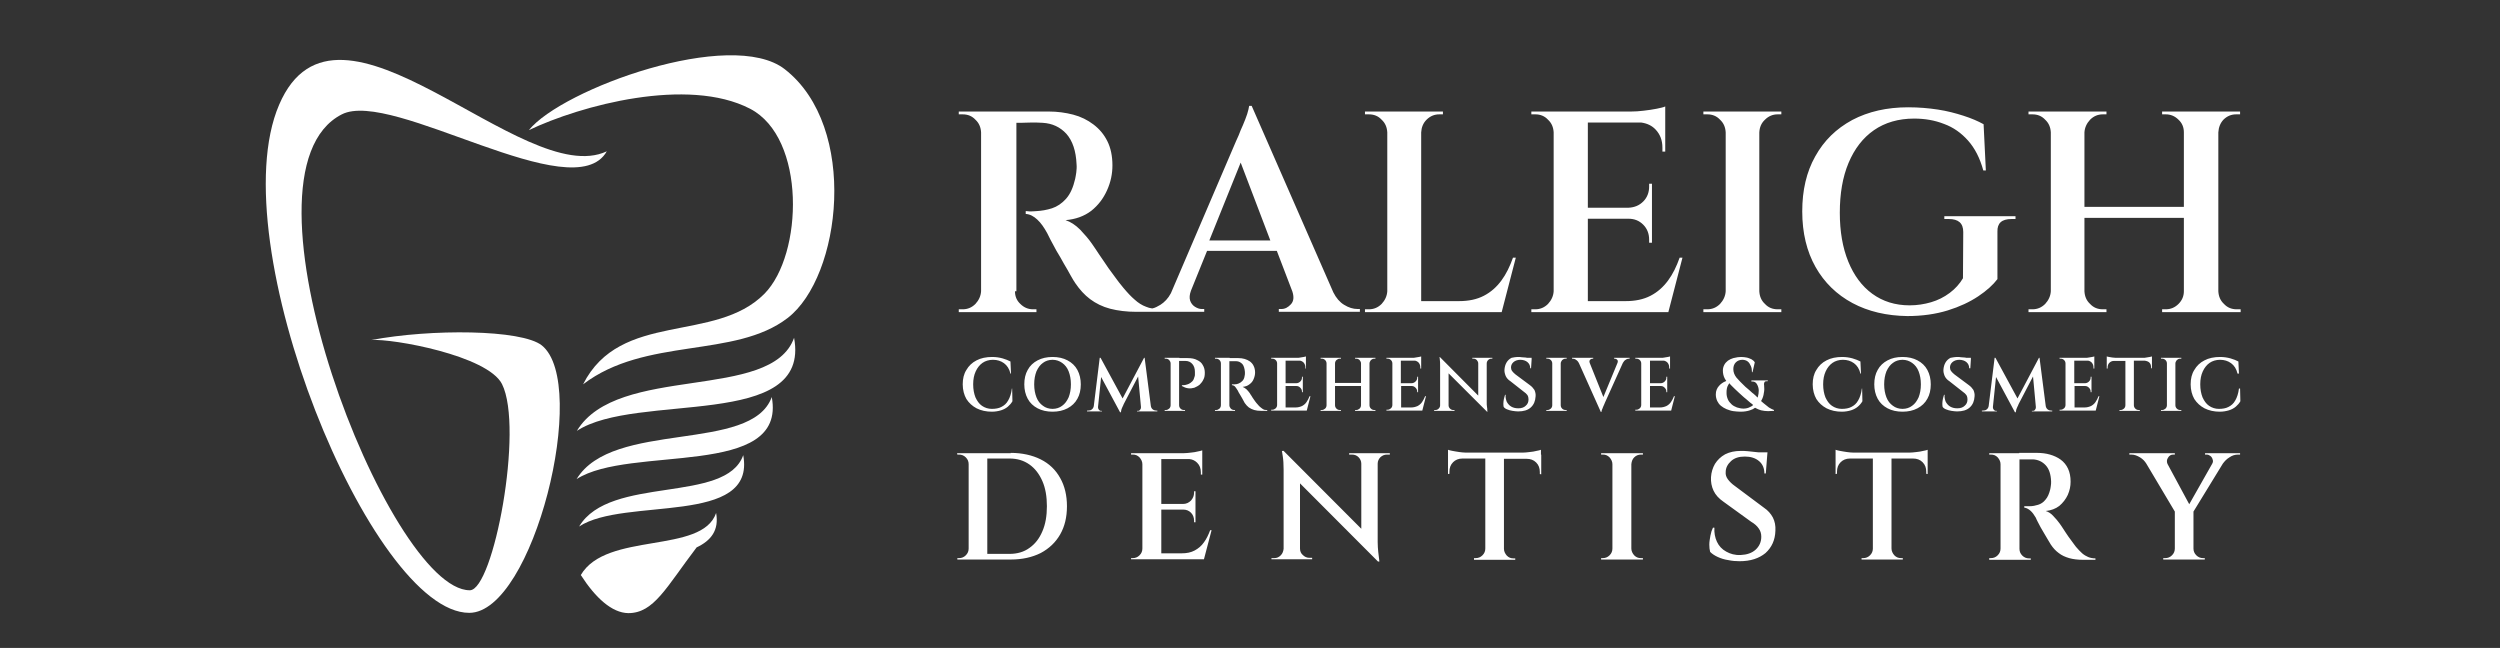 <?xml version="1.0" encoding="utf-8"?>
<svg xmlns="http://www.w3.org/2000/svg" width="409" height="106" viewBox="0 0 409 106" fill="none">
<rect x="0" y="0" width="409" height="106" fill="#333333" stroke="none"/>
<g clip-path="url(#clip0_8257_7)">
<path fill-rule="evenodd" clip-rule="evenodd" d="M172.197 58.4C173.121 58.4 173.953 58.585 174.646 58.954C175.339 59.323 175.894 59.831 176.264 60.523C176.633 61.215 176.818 62 176.818 62.877C176.818 63.8 176.633 64.585 176.264 65.231C175.894 65.923 175.339 66.431 174.646 66.8C173.953 67.169 173.121 67.354 172.197 67.354C171.273 67.354 170.441 67.169 169.747 66.8C169.054 66.431 168.5 65.923 168.13 65.231C167.76 64.538 167.575 63.754 167.575 62.877C167.575 61.954 167.76 61.169 168.13 60.523C168.5 59.831 169.054 59.323 169.747 58.954C170.441 58.585 171.273 58.4 172.197 58.4ZM165.588 63.569L165.634 65.646C165.45 65.969 165.219 66.246 164.895 66.523C164.572 66.8 164.202 66.985 163.786 67.123C163.324 67.262 162.815 67.354 162.261 67.354C161.337 67.354 160.505 67.169 159.765 66.8C159.072 66.431 158.518 65.923 158.102 65.277C157.732 64.631 157.501 63.8 157.501 62.877C157.501 61.954 157.686 61.169 158.102 60.523C158.471 59.877 159.026 59.323 159.765 58.954C160.459 58.585 161.337 58.4 162.307 58.4C162.954 58.4 163.509 58.492 164.017 58.631C164.525 58.769 164.941 58.954 165.311 59.139L165.403 61.123H165.311C165.126 60.339 164.756 59.785 164.248 59.415C163.74 59.046 163.139 58.862 162.446 58.862C161.799 58.862 161.198 59.046 160.736 59.369C160.274 59.692 159.904 60.154 159.627 60.754C159.349 61.354 159.211 62.046 159.211 62.877C159.211 63.708 159.35 64.4 159.581 65C159.858 65.6 160.181 66.062 160.643 66.385C161.106 66.708 161.66 66.892 162.261 66.892C162.862 66.892 163.416 66.8 163.832 66.569C164.294 66.338 164.664 66.015 164.941 65.508C165.219 65.046 165.45 64.354 165.542 63.569H165.588ZM366.477 63.569L366.524 65.646C366.339 65.969 366.108 66.246 365.784 66.523C365.461 66.8 365.091 66.985 364.675 67.123C364.213 67.262 363.705 67.354 363.15 67.354C362.226 67.354 361.394 67.169 360.654 66.8C359.961 66.431 359.407 65.923 358.991 65.277C358.621 64.631 358.39 63.8 358.39 62.877C358.39 61.954 358.575 61.169 358.991 60.523C359.36 59.877 359.915 59.323 360.654 58.954C361.348 58.585 362.226 58.4 363.196 58.4C363.843 58.4 364.398 58.492 364.906 58.631C365.414 58.769 365.83 58.954 366.2 59.139L366.292 61.123H366.061C365.877 60.339 365.507 59.785 364.999 59.415C364.49 59.046 363.889 58.862 363.196 58.862C362.549 58.862 361.948 59.046 361.486 59.369C361.024 59.692 360.654 60.154 360.377 60.754C360.1 61.354 359.961 62.046 359.961 62.877C359.961 63.708 360.1 64.4 360.331 65C360.608 65.6 360.932 66.062 361.394 66.385C361.856 66.708 362.411 66.892 363.011 66.892C363.612 66.892 364.167 66.8 364.583 66.569C365.045 66.338 365.414 66.015 365.692 65.508C365.969 65.046 366.2 64.354 366.292 63.569H366.477ZM355.894 59.462V66.292C355.894 66.523 355.987 66.708 356.126 66.846C356.264 66.985 356.449 67.077 356.68 67.077C356.68 67.077 356.726 67.077 356.773 67.077C356.819 67.077 356.865 67.077 356.865 67.077V67.215H355.941H355.894H354.508H354.462H353.538V67.077C353.538 67.077 353.584 67.077 353.63 67.077C353.676 67.077 353.722 67.077 353.722 67.077C353.954 67.077 354.092 66.985 354.277 66.846C354.416 66.708 354.508 66.523 354.508 66.292V59.462C354.508 59.231 354.416 59.046 354.277 58.908C354.138 58.769 353.954 58.677 353.722 58.677C353.722 58.677 353.676 58.677 353.63 58.677C353.584 58.677 353.538 58.677 353.538 58.677V58.538H354.462H354.508H355.894H355.941H356.865V58.677C356.865 58.677 356.819 58.677 356.773 58.677C356.726 58.677 356.68 58.677 356.68 58.677C356.449 58.677 356.31 58.769 356.126 58.908C355.987 59.092 355.894 59.277 355.894 59.462ZM349.101 59.046V66.292C349.101 66.523 349.194 66.708 349.332 66.846C349.471 66.985 349.656 67.077 349.887 67.077C349.887 67.077 349.933 67.077 349.979 67.077C350.025 67.077 350.072 67.077 350.072 67.077V67.215H349.147H349.101H347.715H347.669H346.744V67.077C346.744 67.077 346.79 67.077 346.837 67.077C346.883 67.077 346.929 67.077 346.929 67.077C347.16 67.077 347.299 66.985 347.484 66.846C347.622 66.708 347.715 66.523 347.715 66.292V59.046H345.866C345.543 59.046 345.312 59.139 345.081 59.369C344.896 59.554 344.803 59.831 344.803 60.154V60.292H344.665V59.046V59V58.723V58.538V58.308C344.757 58.354 344.85 58.354 345.034 58.4C345.219 58.446 345.404 58.446 345.589 58.492C345.774 58.492 345.959 58.538 346.097 58.538H350.626C350.811 58.538 350.95 58.538 351.135 58.492C351.319 58.446 351.504 58.446 351.689 58.4C351.874 58.354 351.966 58.354 352.059 58.308V58.538V58.677V58.954V59V60.246H351.92V60.108C351.92 59.785 351.828 59.508 351.643 59.323C351.458 59.139 351.181 59.046 350.857 59H349.101V59.046ZM339.35 59.046V62.692H341.106C341.337 62.692 341.568 62.6 341.753 62.415C341.938 62.231 342.031 62.046 342.031 61.769V61.631H342.169V62.646V62.692V63.108V63.154V64.169H342.031V64.077C342.031 63.8 341.938 63.615 341.753 63.431C341.568 63.246 341.384 63.154 341.152 63.154H339.396V66.662H341.014C341.43 66.662 341.753 66.569 342.077 66.431C342.354 66.292 342.631 66.062 342.816 65.785C343.001 65.508 343.186 65.185 343.324 64.815H343.463L342.862 67.169H342.816H340.598H339.396H339.35H337.964H337.871H336.947V67.031C336.947 67.031 336.993 67.031 337.039 67.031C337.086 67.031 337.132 67.031 337.132 67.031C337.363 67.031 337.502 66.939 337.686 66.8C337.825 66.662 337.918 66.477 337.918 66.246V59.462C337.918 59.231 337.825 59.046 337.686 58.908C337.548 58.769 337.363 58.677 337.132 58.677C337.132 58.677 337.086 58.677 337.039 58.677C336.993 58.677 336.947 58.677 336.947 58.677V58.538H337.871H337.918H339.304H339.35H341.199C341.384 58.538 341.522 58.538 341.707 58.492C341.892 58.446 342.077 58.446 342.262 58.4C342.446 58.354 342.539 58.354 342.631 58.308V58.538V58.677V59V59.046V60.292H342.493V60.108C342.493 59.785 342.4 59.554 342.215 59.323C342.031 59.139 341.846 59.046 341.615 59H339.35V59.046ZM332.603 61.585L330.246 66.108C330.246 66.108 330.2 66.2 330.154 66.338C330.061 66.477 330.015 66.662 329.923 66.846C329.83 67.031 329.83 67.262 329.784 67.446H329.645L326.549 61.677L326.041 66.569C326.041 66.569 326.041 66.569 326.041 66.615C326.041 66.615 326.041 66.615 326.041 66.662C326.041 66.8 326.087 66.892 326.179 67.031C326.272 67.123 326.364 67.215 326.503 67.215H326.688V67.308H325.948H325.579H325.209H324.238V67.169C324.238 67.169 324.285 67.169 324.331 67.169C324.377 67.169 324.423 67.169 324.423 67.169C324.654 67.169 324.839 67.123 325.024 66.985C325.209 66.846 325.301 66.662 325.348 66.431L326.318 58.538H326.457L330.061 65.185L333.573 58.538H333.666L334.683 66.431C334.729 66.662 334.821 66.846 335.006 66.985C335.191 67.123 335.376 67.169 335.561 67.169C335.561 67.169 335.607 67.169 335.653 67.169C335.699 67.169 335.746 67.169 335.746 67.169V67.308H334.775H334.405H333.158H332.418V67.215H332.603C332.742 67.215 332.834 67.169 332.926 67.031C333.019 66.939 333.065 66.8 333.065 66.662V66.615C333.065 66.615 333.065 66.615 333.065 66.569L332.603 61.585ZM320.264 58.4C320.403 58.4 320.588 58.4 320.819 58.446C321.05 58.446 321.235 58.492 321.466 58.492L321.697 58.538H322.436V58.815L322.344 60.246H322.159C322.159 59.831 322.02 59.508 321.697 59.231C321.419 59 321.003 58.862 320.541 58.862C320.079 58.862 319.709 59 319.432 59.231C319.155 59.462 319.016 59.785 319.016 60.108C319.016 60.292 319.062 60.523 319.201 60.708C319.34 60.892 319.525 61.077 319.756 61.262L322.113 63.015C322.436 63.246 322.667 63.523 322.852 63.8C322.991 64.123 323.083 64.492 323.037 64.862C322.991 65.6 322.76 66.2 322.251 66.662C321.743 67.123 321.05 67.308 320.172 67.308C319.894 67.308 319.571 67.262 319.247 67.215C318.924 67.169 318.647 67.077 318.416 66.985C318.138 66.892 317.953 66.754 317.815 66.569C317.769 66.385 317.769 66.2 317.769 65.969C317.769 65.739 317.815 65.508 317.861 65.231C317.907 65 318 64.769 318.046 64.585H318.138C318.092 65 318.184 65.369 318.323 65.739C318.508 66.062 318.739 66.338 319.063 66.523C319.386 66.708 319.756 66.8 320.218 66.8C320.726 66.8 321.142 66.662 321.419 66.385C321.743 66.108 321.882 65.785 321.882 65.323C321.882 65.092 321.835 64.862 321.697 64.631C321.558 64.446 321.373 64.262 321.096 64.077L318.924 62.369C318.554 62.139 318.277 61.815 318.138 61.492C318 61.123 317.907 60.8 317.953 60.385C318 59.969 318.092 59.646 318.277 59.323C318.462 59 318.739 58.723 319.109 58.538C319.386 58.492 319.802 58.4 320.264 58.4ZM304.644 63.569L304.69 65.646C304.505 65.969 304.274 66.246 303.951 66.523C303.627 66.8 303.258 66.985 302.842 67.123C302.38 67.262 301.871 67.354 301.317 67.354C300.392 67.354 299.561 67.169 298.821 66.8C298.128 66.431 297.573 65.923 297.157 65.277C296.788 64.631 296.557 63.8 296.557 62.877C296.557 61.954 296.742 61.169 297.157 60.523C297.527 59.877 298.082 59.323 298.821 58.954C299.514 58.585 300.392 58.4 301.363 58.4C302.01 58.4 302.564 58.492 303.073 58.631C303.581 58.769 303.997 58.954 304.367 59.139L304.459 61.123H304.367C304.182 60.339 303.812 59.785 303.304 59.415C302.795 59.046 302.195 58.862 301.501 58.862C300.854 58.862 300.254 59.046 299.792 59.369C299.329 59.692 298.96 60.154 298.682 60.754C298.405 61.354 298.267 62.046 298.267 62.877C298.267 63.708 298.405 64.4 298.636 65C298.914 65.6 299.237 66.062 299.699 66.385C300.161 66.708 300.716 66.892 301.317 66.892C301.917 66.892 302.472 66.8 302.888 66.569C303.35 66.338 303.72 66.015 303.997 65.508C304.274 65.046 304.505 64.354 304.598 63.569H304.644ZM284.865 58.4C285.188 58.4 285.465 58.446 285.743 58.492C286.02 58.538 286.297 58.677 286.528 58.769C286.759 58.908 286.944 59.046 287.083 59.277L286.713 60.892H286.621C286.621 60.523 286.575 60.154 286.436 59.877C286.297 59.554 286.159 59.323 285.928 59.139C285.697 58.954 285.373 58.862 285.05 58.862C284.634 58.862 284.264 59 283.987 59.277C283.709 59.554 283.571 59.923 283.571 60.385C283.571 60.892 283.756 61.354 284.079 61.769C284.449 62.185 284.911 62.692 285.558 63.292C285.743 63.431 285.928 63.615 286.159 63.8C286.39 63.985 286.575 64.215 286.852 64.4C287.083 64.585 287.314 64.815 287.499 65L287.545 65.046C287.545 65 287.591 64.954 287.591 64.908C287.684 64.538 287.73 64.215 287.73 63.892C287.73 63.569 287.637 63.246 287.499 62.969C287.406 62.785 287.314 62.646 287.175 62.554C287.037 62.462 286.898 62.415 286.713 62.415H286.528V62.231H289.209V62.369H289.024C288.839 62.369 288.7 62.415 288.654 62.554C288.608 62.646 288.562 62.831 288.608 63.015C288.654 63.477 288.654 63.892 288.562 64.308C288.516 64.723 288.377 65.138 288.192 65.462C288.192 65.508 288.146 65.554 288.1 65.6L288.469 65.923C288.793 66.2 289.116 66.431 289.394 66.662C289.671 66.846 289.994 66.985 290.225 67.077V67.215C289.948 67.215 289.625 67.262 289.255 67.262C288.885 67.262 288.516 67.215 288.1 67.123C287.776 67.031 287.453 66.892 287.129 66.708C286.898 66.892 286.621 67.031 286.297 67.123C285.881 67.262 285.373 67.354 284.772 67.354C284.356 67.354 283.987 67.308 283.571 67.262C283.201 67.215 282.831 67.077 282.462 66.939C282.138 66.8 281.815 66.615 281.537 66.385C281.26 66.154 281.075 65.877 280.937 65.6C280.798 65.277 280.706 64.954 280.706 64.538C280.706 64.215 280.752 63.985 280.844 63.754C280.937 63.523 281.075 63.292 281.214 63.154C281.353 62.969 281.537 62.831 281.722 62.692C281.907 62.554 282.092 62.462 282.323 62.369L282.415 62.323C282.323 62.185 282.277 62.092 282.184 61.954C281.953 61.538 281.861 61.077 281.861 60.615C281.861 60.246 281.953 59.969 282.092 59.692C282.231 59.415 282.462 59.185 282.693 59C282.97 58.815 283.247 58.677 283.571 58.585C284.125 58.446 284.495 58.4 284.865 58.4ZM286.806 66.246C286.667 66.108 286.528 66.015 286.344 65.877C286.112 65.692 285.881 65.462 285.65 65.277C285.419 65.092 285.188 64.908 285.003 64.723C284.818 64.538 284.634 64.4 284.495 64.262C284.033 63.846 283.617 63.431 283.247 63.062C283.155 62.969 283.016 62.831 282.924 62.692C282.831 62.785 282.785 62.923 282.693 63.062C282.6 63.2 282.554 63.385 282.508 63.615C282.462 63.8 282.462 64.031 282.462 64.308C282.462 64.723 282.554 65.046 282.693 65.369C282.831 65.692 283.062 65.923 283.293 66.154C283.525 66.385 283.848 66.523 284.172 66.662C284.495 66.754 284.865 66.846 285.234 66.846C285.65 66.846 286.02 66.754 286.344 66.569C286.575 66.477 286.713 66.385 286.806 66.246ZM269.938 59.046V62.692H271.694C271.925 62.692 272.156 62.6 272.341 62.415C272.526 62.231 272.618 62.046 272.618 61.769V61.631H272.757V62.646V62.692V63.108V63.154V64.169H272.618V64.077C272.618 63.8 272.526 63.615 272.341 63.431C272.156 63.246 271.971 63.154 271.74 63.154H269.938V66.662H271.555C271.971 66.662 272.295 66.569 272.618 66.431C272.895 66.292 273.173 66.062 273.358 65.785C273.542 65.508 273.727 65.185 273.866 64.815H274.005L273.404 67.169H273.358H271.139H269.938H269.892H268.505H268.459H267.535V67.031C267.535 67.031 267.581 67.031 267.627 67.031C267.673 67.031 267.72 67.031 267.72 67.031C267.951 67.031 268.089 66.939 268.274 66.8C268.413 66.662 268.505 66.477 268.505 66.246V59.462C268.505 59.231 268.413 59.046 268.274 58.908C268.136 58.769 267.951 58.677 267.72 58.677C267.72 58.677 267.673 58.677 267.627 58.677C267.581 58.677 267.535 58.677 267.535 58.677V58.538H268.459H268.505H269.892H269.938H271.786C271.971 58.538 272.11 58.538 272.295 58.492C272.48 58.446 272.664 58.446 272.849 58.4C273.034 58.354 273.127 58.354 273.219 58.308V58.538V58.677V59V59.046V60.292H273.08V60.108C273.08 59.785 272.988 59.554 272.803 59.323C272.618 59.139 272.433 59.046 272.202 59H269.938V59.046ZM261.897 67.4L258.338 59.462C258.2 59.185 258.061 59 257.83 58.862C257.645 58.723 257.46 58.677 257.275 58.677C257.275 58.677 257.275 58.677 257.229 58.677C257.183 58.677 257.183 58.677 257.183 58.677V58.538H260.649V58.677H260.557C260.418 58.677 260.279 58.723 260.141 58.862C260.002 59 260.002 59.185 260.094 59.415L262.313 64.954L264.623 59.369C264.716 59.139 264.67 58.954 264.577 58.862C264.438 58.723 264.3 58.677 264.161 58.677H264.069V58.538H266.61V58.677C266.61 58.677 266.61 58.677 266.564 58.677C266.518 58.677 266.518 58.677 266.518 58.677C266.333 58.677 266.148 58.723 265.963 58.862C265.779 58.954 265.64 59.139 265.501 59.369L262.544 65.923C262.544 65.969 262.497 66.015 262.451 66.154C262.405 66.292 262.313 66.431 262.266 66.569C262.22 66.754 262.128 66.892 262.082 67.031C262.035 67.169 261.989 67.308 261.989 67.4H261.897ZM255.334 59.462V66.292C255.334 66.523 255.427 66.708 255.565 66.846C255.704 66.985 255.889 67.077 256.12 67.077C256.12 67.077 256.166 67.077 256.212 67.077C256.259 67.077 256.305 67.077 256.305 67.077V67.215H255.381H255.334H253.948H253.902H252.978V67.077C252.978 67.077 253.024 67.077 253.07 67.077C253.116 67.077 253.162 67.077 253.162 67.077C253.393 67.077 253.532 66.985 253.717 66.846C253.856 66.708 253.948 66.523 253.948 66.292V59.462C253.948 59.231 253.856 59.046 253.717 58.908C253.578 58.769 253.393 58.677 253.162 58.677C253.162 58.677 253.116 58.677 253.07 58.677C253.024 58.677 252.978 58.677 252.978 58.677V58.538H253.902H253.948H255.334H255.381H256.305V58.677C256.305 58.677 256.259 58.677 256.212 58.677C256.166 58.677 256.12 58.677 256.12 58.677C255.889 58.677 255.75 58.769 255.565 58.908C255.427 59.092 255.334 59.277 255.334 59.462ZM248.402 58.4C248.541 58.4 248.726 58.4 248.957 58.446C249.188 58.446 249.373 58.492 249.604 58.492L249.835 58.538H250.574V58.815L250.482 60.246H250.343C250.343 59.831 250.205 59.508 249.881 59.231C249.604 59 249.188 58.862 248.726 58.862C248.264 58.862 247.894 59 247.617 59.231C247.34 59.462 247.201 59.785 247.201 60.108C247.201 60.292 247.247 60.523 247.386 60.708C247.524 60.892 247.709 61.077 247.94 61.262L250.297 63.015C250.621 63.246 250.852 63.523 251.037 63.8C251.175 64.123 251.268 64.492 251.221 64.862C251.175 65.6 250.944 66.2 250.436 66.662C249.927 67.123 249.234 67.308 248.356 67.308C248.079 67.308 247.755 67.262 247.432 67.215C247.108 67.169 246.831 67.077 246.6 66.985C246.323 66.892 246.138 66.754 245.999 66.569C245.953 66.385 245.953 66.2 245.953 65.969C245.953 65.739 245.999 65.508 246.046 65.231C246.092 65 246.184 64.769 246.23 64.585H246.323C246.277 65 246.369 65.369 246.508 65.739C246.693 66.062 246.924 66.338 247.247 66.523C247.571 66.708 247.94 66.8 248.402 66.8C248.911 66.8 249.327 66.662 249.604 66.385C249.927 66.108 250.066 65.785 250.066 65.323C250.066 65.092 250.02 64.862 249.881 64.631C249.743 64.446 249.558 64.262 249.28 64.077L247.108 62.369C246.739 62.139 246.461 61.815 246.323 61.492C246.184 61.123 246.092 60.8 246.138 60.385C246.184 59.969 246.277 59.646 246.461 59.323C246.646 59 246.924 58.723 247.293 58.538C247.524 58.492 247.94 58.4 248.402 58.4ZM235.555 58.4L241.84 64.723V59.462C241.84 59.231 241.748 59.092 241.609 58.908C241.47 58.769 241.286 58.677 241.101 58.677C241.101 58.677 241.055 58.677 241.008 58.677C240.916 58.677 240.916 58.677 240.87 58.677V58.538H241.84H241.886H243.134H243.18H244.151V58.677C244.151 58.677 244.105 58.677 244.058 58.677C243.966 58.677 243.966 58.677 243.966 58.677C243.781 58.677 243.596 58.769 243.458 58.908C243.319 59.046 243.227 59.231 243.227 59.462V65.785C243.227 66.062 243.227 66.338 243.273 66.569C243.319 66.8 243.319 66.985 243.319 67.123C243.319 67.262 243.365 67.354 243.365 67.354H243.273L236.988 61.077V66.338C236.988 66.523 237.08 66.708 237.219 66.846C237.357 66.985 237.542 67.077 237.727 67.077C237.727 67.077 237.773 67.077 237.866 67.077C237.958 67.077 237.958 67.077 237.958 67.077V67.215H236.988H236.942H235.648H235.601H234.631V67.077C234.631 67.077 234.677 67.077 234.723 67.077C234.816 67.077 234.816 67.077 234.862 67.077C235.047 67.077 235.232 66.985 235.37 66.846C235.509 66.708 235.601 66.523 235.601 66.338V59.923C235.601 59.462 235.601 59.092 235.555 58.815C235.509 58.538 235.509 58.4 235.509 58.4H235.555ZM229.178 59.046V62.692H230.934C231.165 62.692 231.396 62.6 231.581 62.415C231.766 62.231 231.858 62.046 231.858 61.769V61.631H231.997V62.646V62.692V63.108V63.154V64.169H231.858V64.077C231.858 63.8 231.766 63.615 231.581 63.431C231.396 63.246 231.211 63.154 230.98 63.154H229.224V66.662H230.841C231.257 66.662 231.581 66.569 231.904 66.431C232.182 66.292 232.459 66.062 232.644 65.785C232.829 65.508 233.013 65.185 233.152 64.815H233.291L232.69 67.169H232.644H230.425H229.224H229.178H227.791H227.745H226.821V67.031C226.821 67.031 226.867 67.031 226.913 67.031C226.959 67.031 227.006 67.031 227.006 67.031C227.237 67.031 227.375 66.939 227.56 66.8C227.699 66.662 227.791 66.477 227.791 66.246V59.462C227.791 59.231 227.699 59.046 227.56 58.908C227.422 58.769 227.237 58.677 227.006 58.677C227.006 58.677 226.959 58.677 226.913 58.677C226.867 58.677 226.821 58.677 226.821 58.677V58.538H227.745H227.791H229.178H229.224H231.072C231.257 58.538 231.396 58.538 231.581 58.492C231.766 58.446 231.951 58.446 232.135 58.4C232.32 58.354 232.413 58.354 232.505 58.308V58.538V58.677V59V59.046V60.292H232.366V60.108C232.366 59.785 232.274 59.554 232.089 59.323C231.904 59.139 231.719 59.046 231.488 59H229.178V59.046ZM224.048 59.462V66.292C224.048 66.523 224.14 66.708 224.279 66.846C224.418 66.985 224.603 67.077 224.834 67.077C224.834 67.077 224.88 67.077 224.926 67.077C224.972 67.077 225.019 67.077 225.019 67.077V67.215H224.094H224.048H222.662H222.615H221.691V67.077C221.691 67.077 221.737 67.077 221.784 67.077C221.83 67.077 221.876 67.077 221.876 67.077C222.107 67.077 222.246 66.985 222.431 66.846C222.569 66.708 222.662 66.523 222.662 66.292V63.154H218.41V66.292C218.41 66.523 218.502 66.708 218.641 66.846C218.78 66.985 218.965 67.077 219.196 67.077C219.196 67.077 219.242 67.077 219.288 67.077C219.334 67.077 219.381 67.077 219.381 67.077V67.215H218.456H218.41H217.024H216.977H216.053V67.077C216.053 67.077 216.099 67.077 216.146 67.077C216.192 67.077 216.238 67.077 216.238 67.077C216.469 67.077 216.608 66.985 216.793 66.846C216.931 66.708 217.024 66.523 217.024 66.292V59.462C217.024 59.231 216.931 59.046 216.793 58.908C216.654 58.769 216.469 58.677 216.238 58.677C216.238 58.677 216.192 58.677 216.146 58.677C216.099 58.677 216.053 58.677 216.053 58.677V58.538H216.977H217.024H218.41H218.456H219.381V58.677C219.381 58.677 219.334 58.677 219.288 58.677C219.242 58.677 219.196 58.677 219.196 58.677C218.965 58.677 218.826 58.769 218.641 58.908C218.502 59.046 218.41 59.231 218.41 59.462V62.646H222.662V59.462C222.662 59.231 222.569 59.092 222.431 58.908C222.292 58.769 222.107 58.677 221.876 58.677C221.876 58.677 221.83 58.677 221.784 58.677C221.737 58.677 221.691 58.677 221.691 58.677V58.538H222.615H222.662H224.048H224.094H225.019V58.677C225.019 58.677 224.972 58.677 224.926 58.677C224.88 58.677 224.834 58.677 224.834 58.677C224.603 58.677 224.464 58.769 224.279 58.908C224.14 59.092 224.048 59.277 224.048 59.462ZM210.323 59.046V62.692H212.079C212.31 62.692 212.541 62.6 212.726 62.415C212.911 62.231 213.003 62.046 213.003 61.769V61.631H213.142V62.646V62.692V63.108V63.154V64.169H213.003V64.077C213.003 63.8 212.911 63.615 212.726 63.431C212.541 63.246 212.356 63.154 212.125 63.154H210.323V66.662H211.94C212.356 66.662 212.68 66.569 213.003 66.431C213.28 66.292 213.558 66.062 213.743 65.785C213.927 65.508 214.112 65.185 214.251 64.815H214.389L213.789 67.169H213.743H211.524H210.323H208.936H208.89H207.966V67.031C207.966 67.031 208.012 67.031 208.058 67.031C208.104 67.031 208.151 67.031 208.151 67.031C208.382 67.031 208.52 66.939 208.705 66.8C208.844 66.662 208.936 66.477 208.936 66.246V59.462C208.936 59.231 208.844 59.046 208.705 58.908C208.567 58.769 208.382 58.677 208.151 58.677C208.151 58.677 208.104 58.677 208.058 58.677C208.012 58.677 207.966 58.677 207.966 58.677V58.538H208.89H208.936H210.323H210.369H212.217C212.402 58.538 212.541 58.538 212.726 58.492C212.911 58.446 213.096 58.446 213.28 58.4C213.465 58.354 213.558 58.354 213.65 58.308V58.538V58.677V59V59.046V60.292H213.558V60.108C213.558 59.785 213.465 59.554 213.28 59.323C213.096 59.139 212.911 59.046 212.68 59H210.323V59.046ZM201.173 58.585H202.605C202.975 58.585 203.298 58.631 203.622 58.723C203.945 58.815 204.223 58.954 204.5 59.139C204.731 59.323 204.962 59.554 205.101 59.877C205.239 60.154 205.332 60.523 205.332 60.938C205.332 61.308 205.239 61.677 205.101 62C204.962 62.369 204.731 62.646 204.407 62.877C204.13 63.108 203.76 63.246 203.298 63.292C203.529 63.385 203.714 63.523 203.945 63.708C204.13 63.892 204.315 64.123 204.454 64.308C204.454 64.308 204.5 64.4 204.592 64.538C204.685 64.677 204.823 64.862 204.916 65.046C205.054 65.231 205.193 65.462 205.332 65.646C205.47 65.831 205.609 66.015 205.748 66.154C205.932 66.385 206.071 66.523 206.256 66.662C206.395 66.8 206.579 66.892 206.718 66.985C206.903 67.077 207.088 67.077 207.319 67.077V67.215H206.302C205.886 67.215 205.517 67.169 205.193 67.077C204.87 66.985 204.592 66.846 204.315 66.662C204.084 66.477 203.853 66.246 203.668 65.969C203.622 65.877 203.529 65.785 203.483 65.646C203.391 65.508 203.298 65.323 203.206 65.138C203.113 64.954 202.975 64.769 202.882 64.585C202.79 64.4 202.698 64.262 202.605 64.123C202.559 63.985 202.513 63.892 202.466 63.846C202.328 63.615 202.189 63.431 202.051 63.246C201.912 63.108 201.727 63.015 201.542 63.015V62.877C201.542 62.877 201.588 62.877 201.681 62.877C201.773 62.877 201.866 62.877 202.004 62.877C202.235 62.877 202.42 62.831 202.651 62.739C202.882 62.646 203.067 62.508 203.252 62.323C203.437 62.139 203.576 61.862 203.622 61.492C203.622 61.4 203.668 61.308 203.668 61.215C203.668 61.123 203.668 60.985 203.668 60.846C203.622 60.292 203.483 59.831 203.252 59.554C202.975 59.277 202.651 59.092 202.235 59.092C202.097 59.092 201.912 59.092 201.773 59.092C201.588 59.092 201.45 59.092 201.311 59.092H201.126V66.292C201.126 66.523 201.219 66.662 201.357 66.846C201.496 66.985 201.681 67.077 201.912 67.077C201.912 67.077 201.958 67.077 202.004 67.077C202.051 67.077 202.051 67.077 202.051 67.077V67.215H201.126H201.08H199.694H198.769V67.077C198.769 67.077 198.816 67.077 198.862 67.077C198.908 67.077 198.954 67.077 198.954 67.077C199.185 67.077 199.324 66.985 199.509 66.846C199.647 66.708 199.74 66.523 199.74 66.292V59.462C199.74 59.231 199.647 59.046 199.509 58.908C199.37 58.769 199.185 58.677 198.954 58.677C198.954 58.677 198.908 58.677 198.862 58.677C198.816 58.677 198.769 58.677 198.769 58.677V58.538H199.694H199.74H201.034H201.173V58.585ZM192.947 58.585H194.287C194.934 58.585 195.442 58.677 195.858 58.908C196.274 59.092 196.597 59.369 196.782 59.739C197.013 60.108 197.106 60.523 197.106 60.985C197.106 61.4 197.06 61.769 196.875 62.092C196.736 62.415 196.505 62.692 196.274 62.923C195.997 63.154 195.719 63.292 195.396 63.431C195.072 63.523 194.749 63.569 194.379 63.523C194.009 63.477 193.686 63.339 193.362 63.154V63.015C193.362 63.015 193.409 63.015 193.547 63.015C193.64 63.015 193.778 63.015 193.963 62.969C194.148 62.923 194.333 62.877 194.518 62.785C194.703 62.692 194.887 62.554 195.072 62.369C195.257 62.185 195.35 61.908 195.442 61.585C195.488 61.492 195.488 61.354 195.488 61.215C195.488 61.077 195.488 60.938 195.488 60.846C195.488 60.292 195.35 59.877 195.072 59.554C194.795 59.231 194.425 59.046 193.917 59.046H192.9V66.292C192.9 66.523 192.993 66.708 193.131 66.846C193.27 66.985 193.455 67.077 193.686 67.077C193.686 67.077 193.732 67.077 193.778 67.077C193.825 67.077 193.871 67.077 193.871 67.077V67.215H192.947H192.9H191.514H191.468H190.543V67.077C190.543 67.077 190.59 67.077 190.636 67.077C190.682 67.077 190.728 67.077 190.728 67.077C190.959 67.077 191.098 66.985 191.283 66.846C191.421 66.708 191.514 66.523 191.514 66.292V59.462C191.514 59.231 191.421 59.092 191.283 58.908C191.144 58.769 190.959 58.677 190.728 58.677C190.728 58.677 190.682 58.677 190.636 58.677C190.59 58.677 190.59 58.677 190.543 58.677V58.538H191.468H191.514H192.808H192.947V58.585ZM186.199 61.585L183.843 66.108C183.843 66.108 183.796 66.2 183.75 66.338C183.658 66.477 183.611 66.662 183.519 66.846C183.427 67.031 183.427 67.262 183.38 67.446H183.242L180.145 61.677L179.637 66.569C179.637 66.569 179.637 66.569 179.637 66.615C179.637 66.615 179.637 66.615 179.637 66.662C179.637 66.8 179.683 66.892 179.776 67.031C179.868 67.123 179.961 67.215 180.099 67.215H180.284V67.308H179.545H179.175H178.805H177.835V67.169C177.835 67.169 177.881 67.169 177.927 67.169C177.973 67.169 178.02 67.169 178.02 67.169C178.251 67.169 178.436 67.123 178.62 66.985C178.805 66.846 178.898 66.662 178.944 66.431L179.914 58.538H180.053L183.658 65.185L187.17 58.538H187.262L188.279 66.431C188.325 66.662 188.418 66.846 188.602 66.985C188.787 67.123 188.972 67.169 189.157 67.169C189.157 67.169 189.203 67.169 189.249 67.169C189.296 67.169 189.342 67.169 189.342 67.169V67.308H188.371H188.002H186.754H186.015V67.215H186.199C186.338 67.215 186.43 67.169 186.523 67.031C186.615 66.939 186.662 66.8 186.662 66.662V66.615C186.662 66.615 186.662 66.615 186.662 66.569L186.199 61.585ZM311.252 58.4C312.177 58.4 313.009 58.585 313.702 58.954C314.395 59.323 314.95 59.831 315.319 60.523C315.689 61.215 315.874 62 315.874 62.877C315.874 63.8 315.689 64.585 315.319 65.231C314.95 65.923 314.395 66.431 313.702 66.8C313.009 67.169 312.177 67.354 311.252 67.354C310.328 67.354 309.496 67.169 308.803 66.8C308.11 66.431 307.555 65.923 307.186 65.231C306.816 64.538 306.631 63.754 306.631 62.877C306.631 61.954 306.816 61.169 307.186 60.523C307.555 59.831 308.11 59.323 308.803 58.954C309.496 58.585 310.282 58.4 311.252 58.4ZM311.252 66.892C311.853 66.892 312.408 66.708 312.824 66.385C313.286 66.062 313.609 65.6 313.887 65C314.118 64.4 314.256 63.708 314.256 62.877C314.256 62.046 314.118 61.354 313.887 60.754C313.656 60.154 313.286 59.692 312.824 59.369C312.362 59.046 311.853 58.862 311.252 58.862C310.652 58.862 310.097 59.046 309.681 59.369C309.219 59.692 308.896 60.154 308.618 60.754C308.387 61.354 308.249 62.046 308.249 62.877C308.249 63.708 308.387 64.4 308.618 65C308.849 65.6 309.219 66.062 309.681 66.385C310.097 66.708 310.652 66.892 311.252 66.892ZM172.197 66.892C172.798 66.892 173.352 66.708 173.768 66.385C174.23 66.062 174.554 65.6 174.831 65C175.062 64.4 175.201 63.708 175.201 62.877C175.201 62.046 175.062 61.354 174.831 60.754C174.6 60.154 174.23 59.692 173.768 59.369C173.306 59.046 172.798 58.862 172.197 58.862C171.596 58.862 171.041 59.046 170.626 59.369C170.163 59.692 169.84 60.154 169.563 60.754C169.332 61.354 169.193 62.046 169.193 62.877C169.193 63.708 169.332 64.4 169.563 65C169.794 65.6 170.163 66.062 170.626 66.385C171.041 66.708 171.596 66.892 172.197 66.892Z" fill="white"/>
<path fill-rule="evenodd" clip-rule="evenodd" d="M76.859 96.569C80.741 96.569 85.732 70.031 82.127 62.831C79.77 58.169 64.197 55.354 60.731 55.631C70.482 53.785 85.316 53.877 88.643 56.508C96.5 62.831 87.257 100.262 76.767 100.262C60.777 100.262 35.96 39.708 45.665 17.139C55.231 -5.2 85.593 31.215 99.272 24.754C93.865 34.308 64.15 14.508 55.924 18.708C36.977 28.354 63.596 96.569 76.859 96.569Z" fill="white"/>
<path fill-rule="evenodd" clip-rule="evenodd" d="M95.391 62.877C105.604 55.077 120.207 58.677 128.849 52.031C137.629 45.292 140.541 20.785 128.387 11.323C119.606 4.492 91.971 14.554 86.518 21.292C95.021 17.231 112.536 12.523 122.703 17.785C131.899 22.538 131.391 41.646 125.059 48.062C116.972 56.231 101.491 50.785 95.391 62.877ZM95.021 94.077C99.18 86.923 114.846 90.708 117.157 83.923C117.665 86.739 116.325 88.446 113.968 89.554C108.977 96.108 106.99 100.308 102.785 100.308C100.104 100.262 97.424 97.815 95.021 94.077ZM94.743 86.138C102.138 81.246 123.719 86.138 121.593 74.462C118.774 82.492 99.781 77.692 94.743 86.138ZM94.328 78.385C100.243 68.646 122.934 74.185 126.261 64.954C128.756 78.385 103.016 72.754 94.328 78.385ZM94.374 70.492C101.029 59.462 126.215 65.739 129.912 55.262C132.731 70.492 104.125 64.077 94.374 70.492Z" fill="white"/>
<path fill-rule="evenodd" clip-rule="evenodd" d="M166.05 47.646C166.05 48.477 166.328 49.169 166.929 49.723C167.529 50.323 168.222 50.6 169.008 50.6C169.054 50.6 169.147 50.6 169.332 50.6C169.516 50.6 169.563 50.6 169.563 50.6V51.062H166.05H165.912H160.551H160.412H156.854V50.6C156.9 50.6 156.993 50.6 157.178 50.6C157.362 50.6 157.455 50.6 157.501 50.6C158.287 50.6 158.98 50.323 159.581 49.723C160.135 49.123 160.459 48.431 160.505 47.646V21.662C160.459 20.831 160.181 20.139 159.581 19.585C159.026 18.985 158.333 18.708 157.501 18.708C157.455 18.708 157.362 18.708 157.178 18.708C156.993 18.708 156.9 18.708 156.854 18.708V18.246H160.412H160.551H165.45H166.05H171.596C172.982 18.246 174.323 18.431 175.57 18.754C176.818 19.077 177.927 19.631 178.898 20.369C179.868 21.108 180.608 21.985 181.162 23.092C181.717 24.2 181.994 25.538 181.994 27.062C181.994 28.446 181.717 29.785 181.116 31.123C180.515 32.462 179.683 33.569 178.528 34.492C177.373 35.369 175.986 35.877 174.323 36.015C175.154 36.292 175.94 36.8 176.726 37.585C177.465 38.369 178.112 39.108 178.62 39.846C178.667 39.892 178.852 40.169 179.221 40.723C179.591 41.277 180.007 41.923 180.561 42.708C181.07 43.492 181.624 44.277 182.225 45.062C182.78 45.846 183.288 46.492 183.75 47.046C184.443 47.877 185.044 48.523 185.645 49.031C186.199 49.538 186.846 49.954 187.493 50.185C187.817 50.323 188.14 50.415 188.51 50.462C188.972 50.369 189.388 50.139 189.85 49.862C190.497 49.446 191.098 48.846 191.56 47.969L202.235 23.046C202.282 22.908 202.42 22.631 202.651 22.123C202.836 21.615 203.067 21.062 203.345 20.462C203.622 19.815 203.853 19.215 204.038 18.662C204.223 18.062 204.315 17.646 204.361 17.323H204.777L218.133 47.831C218.595 48.754 219.196 49.446 219.889 49.862C220.628 50.323 221.368 50.554 222.107 50.554C222.107 50.554 222.153 50.554 222.292 50.554C222.431 50.554 222.477 50.554 222.477 50.554V51.015H209.214V50.554H209.63C210.23 50.554 210.739 50.277 211.201 49.769C211.663 49.262 211.709 48.569 211.432 47.692L208.89 41.046H197.475L194.841 47.554C194.61 48.2 194.564 48.708 194.703 49.169C194.841 49.585 195.119 49.954 195.488 50.185C195.858 50.415 196.228 50.554 196.597 50.554H197.013V51.015H189.758H187.309H185.922C184.305 51.015 182.872 50.831 181.624 50.508C180.377 50.185 179.267 49.631 178.343 48.938C177.419 48.246 176.633 47.369 175.94 46.354C175.755 46.077 175.478 45.662 175.154 45.062C174.831 44.462 174.461 43.815 174.045 43.123C173.629 42.385 173.26 41.692 172.844 41.046C172.474 40.354 172.151 39.754 171.873 39.246C171.596 38.692 171.411 38.323 171.319 38.139C170.81 37.215 170.302 36.477 169.701 35.923C169.101 35.369 168.5 35.046 167.807 35V34.538C167.853 34.538 168.084 34.538 168.407 34.585C168.731 34.585 169.147 34.585 169.563 34.538C170.394 34.492 171.226 34.354 172.104 34.077C172.936 33.8 173.722 33.292 174.415 32.508C175.108 31.723 175.57 30.662 175.894 29.277C175.94 29 176.033 28.631 176.079 28.215C176.125 27.8 176.171 27.338 176.125 26.877C176.033 24.708 175.478 23.046 174.461 21.892C173.445 20.785 172.151 20.185 170.579 20.092C169.979 20.046 169.378 20.046 168.731 20.046C168.084 20.046 167.529 20.092 167.021 20.092H166.282V47.646H166.05ZM362.919 21.662V47.646C362.965 48.477 363.242 49.169 363.843 49.723C364.398 50.323 365.091 50.6 365.923 50.6C365.923 50.6 366.015 50.6 366.246 50.6C366.431 50.6 366.57 50.6 366.57 50.6V51.062H363.011H362.873H357.512H357.281H353.722V50.6C353.769 50.6 353.861 50.6 354.046 50.6C354.231 50.6 354.323 50.6 354.323 50.6C355.109 50.6 355.802 50.323 356.403 49.723C357.004 49.123 357.281 48.431 357.281 47.646V35.646H341.014V47.646C341.06 48.477 341.337 49.169 341.938 49.723C342.493 50.323 343.186 50.6 344.018 50.6C344.018 50.6 344.11 50.6 344.295 50.6C344.48 50.6 344.572 50.6 344.618 50.6V51.062H341.06H340.921H335.561H335.422H331.864V50.6C331.864 50.6 331.956 50.6 332.187 50.6C332.372 50.6 332.511 50.6 332.511 50.6C333.296 50.6 333.989 50.323 334.59 49.723C335.145 49.123 335.468 48.431 335.514 47.646V21.662C335.468 20.831 335.191 20.139 334.59 19.585C334.036 18.985 333.342 18.708 332.511 18.708C332.511 18.708 332.418 18.708 332.187 18.708C332.002 18.708 331.864 18.708 331.864 18.708V18.246H335.422H335.561H340.921H341.06H344.618V18.708C344.572 18.708 344.48 18.708 344.295 18.708C344.11 18.708 344.018 18.708 344.018 18.708C343.232 18.708 342.539 18.985 341.938 19.585C341.384 20.185 341.06 20.877 341.014 21.662V33.846H357.281V21.662C357.281 20.831 357.004 20.139 356.403 19.585C355.802 18.985 355.109 18.708 354.323 18.708C354.323 18.708 354.231 18.708 354.046 18.708C353.861 18.708 353.769 18.708 353.722 18.708V18.246H357.281H357.42H362.78H362.919H366.477V18.708C366.477 18.708 366.385 18.708 366.154 18.708C365.969 18.708 365.83 18.708 365.83 18.708C365.045 18.708 364.352 18.985 363.751 19.585C363.242 20.139 362.965 20.831 362.919 21.662ZM326.78 37.908V45.662C326.087 46.585 325.024 47.554 323.638 48.477C322.251 49.4 320.588 50.185 318.647 50.785C316.706 51.385 314.487 51.708 312.038 51.708C308.665 51.662 305.661 50.969 303.073 49.585C300.485 48.2 298.451 46.215 297.019 43.677C295.586 41.139 294.847 38.092 294.847 34.585C294.847 31.123 295.54 28.123 296.973 25.585C298.405 23 300.392 21.062 303.027 19.631C305.661 18.246 308.711 17.554 312.177 17.554C313.887 17.554 315.504 17.692 317.029 17.923C318.554 18.154 319.941 18.523 321.235 18.939C322.529 19.354 323.591 19.815 324.516 20.323L324.885 27.892H324.469C323.915 25.862 323.083 24.246 321.974 23C320.865 21.754 319.571 20.831 318.046 20.277C316.521 19.677 314.903 19.4 313.147 19.4C310.605 19.4 308.387 20.046 306.585 21.292C304.783 22.538 303.396 24.338 302.426 26.646C301.455 28.954 300.993 31.677 300.993 34.815C300.993 37.862 301.455 40.538 302.38 42.8C303.304 45.062 304.598 46.815 306.308 48.062C308.018 49.308 310.051 49.954 312.408 49.954C313.656 49.954 314.811 49.769 315.92 49.446C317.029 49.123 318.046 48.615 318.97 47.923C319.894 47.231 320.588 46.446 321.142 45.523L321.188 37.954C321.188 36.523 320.403 35.831 318.831 35.831H318.092V35.369H329.738V35.831H329.091C327.473 35.831 326.734 36.523 326.78 37.908ZM287.822 21.662V47.646C287.869 48.477 288.146 49.169 288.747 49.723C289.301 50.323 289.994 50.6 290.826 50.6C290.826 50.6 290.919 50.6 291.104 50.6C291.288 50.6 291.381 50.6 291.427 50.6V51.062H287.869H287.73H282.369H282.231H278.672V50.6C278.672 50.6 278.765 50.6 278.996 50.6C279.18 50.6 279.319 50.6 279.319 50.6C280.105 50.6 280.798 50.323 281.399 49.723C281.953 49.123 282.277 48.431 282.323 47.646V21.662C282.277 20.831 281.999 20.139 281.399 19.585C280.844 18.985 280.151 18.708 279.319 18.708C279.319 18.708 279.227 18.708 278.996 18.708C278.811 18.708 278.672 18.708 278.672 18.708V18.246H282.231H282.369H287.73H287.869H291.427V18.708C291.381 18.708 291.288 18.708 291.104 18.708C290.919 18.708 290.826 18.708 290.826 18.708C290.041 18.708 289.347 18.985 288.747 19.585C288.146 20.139 287.869 20.831 287.822 21.662ZM259.771 20.046V33.985H266.426C267.396 33.938 268.182 33.615 268.829 32.969C269.476 32.323 269.799 31.492 269.799 30.523V30.062H270.261V33.985V34.077V35.692V35.785V39.708H269.799V39.2C269.799 38.231 269.476 37.4 268.829 36.754C268.182 36.108 267.396 35.785 266.426 35.785H259.771V49.262H265.964C267.535 49.262 268.875 48.985 270.03 48.385C271.186 47.785 272.11 46.954 272.895 45.892C273.681 44.831 274.282 43.585 274.79 42.154H275.252L272.942 51.062H272.803H264.3H259.771H259.632H254.272H254.133H250.528V50.6C250.528 50.6 250.621 50.6 250.852 50.6C251.037 50.6 251.175 50.6 251.175 50.6C251.961 50.6 252.654 50.323 253.255 49.723C253.809 49.123 254.133 48.431 254.179 47.646V21.662C254.133 20.831 253.856 20.139 253.255 19.585C252.7 18.985 252.007 18.708 251.175 18.708C251.175 18.708 251.083 18.708 250.852 18.708C250.667 18.708 250.528 18.708 250.528 18.708V18.246H254.087H254.225H259.586H259.725H266.749H266.795H266.842C267.489 18.246 268.182 18.2 268.921 18.108C269.661 18.015 270.4 17.923 271.047 17.785C271.694 17.646 272.156 17.554 272.433 17.415V18.246V18.754V19.908V20.046V24.8H271.971V24.154C271.971 22.954 271.602 21.985 270.862 21.2C270.261 20.554 269.476 20.185 268.505 20.046H259.771ZM232.505 21.662V49.262H238.698C240.269 49.262 241.609 48.985 242.764 48.385C243.92 47.785 244.844 46.954 245.63 45.892C246.415 44.831 247.016 43.585 247.524 42.154H247.987L245.676 51.062H245.537H237.034H232.505H232.366H227.006H226.867H223.309V50.6C223.309 50.6 223.401 50.6 223.632 50.6C223.817 50.6 223.956 50.6 223.956 50.6C224.741 50.6 225.434 50.323 226.035 49.723C226.59 49.123 226.913 48.431 226.96 47.646V21.662C226.913 20.831 226.636 20.139 226.035 19.585C225.481 18.985 224.787 18.708 223.956 18.708C223.956 18.708 223.863 18.708 223.632 18.708C223.447 18.708 223.309 18.708 223.309 18.708V18.246H226.867H227.006H232.366H232.505H236.064V18.708C236.017 18.708 235.925 18.708 235.74 18.708C235.555 18.708 235.463 18.708 235.463 18.708C234.677 18.708 233.984 18.985 233.383 19.585C232.829 20.139 232.551 20.831 232.505 21.662ZM202.975 26.6L197.845 39.339H207.827L202.975 26.6Z" fill="white"/>
<path fill-rule="evenodd" clip-rule="evenodd" d="M165.357 74.092C167.206 74.092 168.869 74.462 170.256 75.154C171.642 75.846 172.705 76.862 173.444 78.2C174.184 79.492 174.554 81.061 174.554 82.815C174.554 84.615 174.184 86.138 173.444 87.431C172.705 88.723 171.642 89.739 170.256 90.477C168.869 91.169 167.252 91.538 165.357 91.538H161.521H159.719H158.61H158.518H156.623V91.308C156.623 91.308 156.669 91.308 156.762 91.308C156.854 91.308 156.9 91.308 156.9 91.308C157.316 91.308 157.686 91.169 158.009 90.846C158.333 90.523 158.471 90.154 158.471 89.739V75.939C158.471 75.523 158.333 75.154 158.009 74.831C157.686 74.508 157.316 74.369 156.9 74.369C156.9 74.369 156.854 74.369 156.762 74.369C156.669 74.369 156.623 74.369 156.623 74.369L156.577 74.138H158.471H158.564H159.396H161.475H165.357V74.092ZM354.6 75.892L358.159 82.492L361.902 75.892C362.041 75.662 362.087 75.431 361.995 75.2C361.948 74.969 361.81 74.739 361.625 74.6C361.44 74.462 361.255 74.369 361.024 74.369C361.024 74.369 360.978 74.369 360.885 74.369C360.793 74.369 360.747 74.369 360.747 74.369V74.138H366.477V74.369H366.154C365.645 74.369 365.183 74.508 364.721 74.831C364.259 75.108 363.936 75.477 363.658 75.846L358.852 83.692V89.739C358.852 90.154 358.991 90.523 359.314 90.846C359.638 91.169 360.007 91.308 360.423 91.308C360.423 91.308 360.47 91.308 360.562 91.308C360.654 91.308 360.701 91.308 360.701 91.308V91.538H358.852H358.76H355.894H355.802H353.907V91.308C353.907 91.308 353.953 91.308 354.046 91.308C354.138 91.308 354.185 91.308 354.231 91.308C354.647 91.308 355.016 91.169 355.34 90.846C355.663 90.523 355.802 90.154 355.802 89.739V83.692L351.134 75.846C350.903 75.477 350.58 75.108 350.118 74.831C349.656 74.554 349.194 74.369 348.685 74.369H348.362V74.138H355.802V74.369C355.802 74.369 355.756 74.369 355.663 74.369C355.571 74.369 355.525 74.369 355.525 74.369C355.155 74.369 354.878 74.554 354.693 74.877C354.462 75.2 354.462 75.569 354.6 75.892ZM330.339 74.092H333.296C334.036 74.092 334.729 74.185 335.376 74.369C336.023 74.554 336.624 74.831 337.132 75.2C337.64 75.569 338.056 76.077 338.333 76.677C338.611 77.277 338.749 77.969 338.749 78.8C338.749 79.538 338.611 80.231 338.287 80.969C337.964 81.662 337.502 82.261 336.901 82.769C336.3 83.231 335.561 83.508 334.683 83.6C335.145 83.739 335.561 84.015 335.93 84.431C336.346 84.846 336.67 85.261 336.947 85.631C336.947 85.631 337.086 85.815 337.27 86.092C337.455 86.369 337.686 86.739 337.964 87.154C338.241 87.569 338.518 87.985 338.842 88.4C339.165 88.815 339.396 89.185 339.627 89.462C339.997 89.877 340.321 90.246 340.644 90.523C340.968 90.8 341.291 90.985 341.615 91.123C341.938 91.261 342.354 91.354 342.816 91.354V91.585H340.783C339.951 91.585 339.165 91.492 338.518 91.308C337.871 91.123 337.27 90.846 336.808 90.477C336.3 90.108 335.884 89.646 335.514 89.092C335.422 88.954 335.283 88.723 335.098 88.4C334.914 88.077 334.729 87.754 334.498 87.385C334.267 87.015 334.082 86.646 333.851 86.277C333.666 85.908 333.481 85.585 333.342 85.308C333.204 85.031 333.111 84.846 333.065 84.708C332.788 84.246 332.511 83.831 332.187 83.554C331.864 83.277 331.54 83.092 331.17 83.046V82.815C331.217 82.815 331.309 82.815 331.494 82.815C331.679 82.815 331.864 82.815 332.095 82.815C332.557 82.815 332.973 82.723 333.435 82.585C333.897 82.446 334.313 82.169 334.636 81.754C335.006 81.338 335.237 80.785 335.422 80.046C335.468 79.908 335.468 79.723 335.514 79.492C335.561 79.261 335.561 79.031 335.561 78.754C335.514 77.6 335.237 76.723 334.683 76.123C334.128 75.523 333.435 75.2 332.603 75.154C332.279 75.154 331.956 75.154 331.632 75.154C331.309 75.154 330.985 75.154 330.754 75.154H330.385V89.785C330.385 90.2 330.523 90.569 330.847 90.892C331.17 91.215 331.54 91.354 331.956 91.354C331.956 91.354 332.048 91.354 332.095 91.354C332.187 91.354 332.233 91.354 332.233 91.354V91.585H330.385H330.292H327.427H327.335H325.44V91.308C325.44 91.308 325.532 91.308 325.579 91.308C325.671 91.308 325.717 91.308 325.717 91.308C326.133 91.308 326.503 91.169 326.826 90.846C327.15 90.523 327.288 90.154 327.288 89.739V75.939C327.288 75.523 327.104 75.154 326.826 74.831C326.503 74.508 326.179 74.369 325.717 74.369C325.717 74.369 325.625 74.369 325.579 74.369C325.486 74.369 325.44 74.369 325.44 74.369V74.138H327.335H327.427H330.015H330.339V74.092ZM309.45 75.015V89.739C309.45 90.154 309.635 90.523 309.912 90.846C310.236 91.169 310.559 91.308 311.021 91.308C311.021 91.308 311.068 91.308 311.16 91.308C311.252 91.308 311.299 91.308 311.299 91.308V91.538H309.404H309.311H306.446H304.552V91.308C304.552 91.308 304.598 91.308 304.69 91.308C304.783 91.308 304.829 91.308 304.829 91.308C305.245 91.308 305.614 91.169 305.938 90.846C306.261 90.523 306.4 90.154 306.4 89.739V75.015H302.657C302.01 75.015 301.501 75.246 301.132 75.615C300.716 76.031 300.531 76.538 300.531 77.185V77.508L300.3 77.554V75.015V74.923V74.323V74.046V73.585C300.485 73.631 300.716 73.723 301.039 73.769C301.363 73.815 301.732 73.908 302.148 73.954C302.518 74 302.888 74.046 303.211 74.046H312.408C312.731 74.046 313.101 74 313.517 73.954C313.933 73.908 314.302 73.862 314.626 73.769C314.949 73.723 315.227 73.631 315.365 73.585V74.046V74.323V74.923V75.015V77.554L315.134 77.508V77.185C315.134 76.538 314.949 76.031 314.534 75.615C314.118 75.2 313.609 75.015 312.962 75.015H309.45ZM284.818 73.769C285.142 73.769 285.512 73.769 285.928 73.815C286.343 73.862 286.806 73.908 287.222 73.954L287.684 74H289.162L289.116 74.508L288.885 77.462H288.654C288.654 76.631 288.377 75.939 287.776 75.431C287.175 74.923 286.39 74.692 285.465 74.692C284.495 74.692 283.756 74.923 283.201 75.431C282.646 75.939 282.323 76.538 282.323 77.231C282.277 77.646 282.415 78.061 282.693 78.431C282.97 78.8 283.34 79.169 283.802 79.492L288.562 83.046C289.255 83.508 289.717 84.061 290.041 84.662C290.364 85.308 290.503 86 290.456 86.831C290.41 88.354 289.856 89.554 288.839 90.477C287.776 91.354 286.39 91.815 284.587 91.815C283.987 91.815 283.386 91.769 282.739 91.631C282.092 91.538 281.537 91.354 281.029 91.123C280.521 90.892 280.105 90.615 279.781 90.292C279.689 89.969 279.643 89.554 279.643 89.092C279.643 88.631 279.735 88.123 279.827 87.615C279.92 87.108 280.058 86.692 280.243 86.323H280.474C280.428 87.154 280.567 87.939 280.89 88.631C281.214 89.323 281.722 89.877 282.415 90.246C283.062 90.615 283.848 90.846 284.772 90.8C285.789 90.754 286.621 90.477 287.222 89.923C287.822 89.369 288.146 88.677 288.146 87.8C288.146 87.292 288.007 86.831 287.73 86.462C287.453 86.046 287.037 85.677 286.482 85.354L281.953 82.077C281.214 81.569 280.659 80.969 280.336 80.277C280.012 79.585 279.874 78.846 279.92 78.061C279.966 77.277 280.197 76.538 280.567 75.892C280.983 75.246 281.491 74.739 282.23 74.323C282.97 73.954 283.802 73.769 284.818 73.769ZM266.888 75.939V89.739C266.888 90.154 267.073 90.523 267.35 90.846C267.673 91.169 267.997 91.308 268.459 91.308C268.459 91.308 268.505 91.308 268.598 91.308C268.69 91.308 268.736 91.308 268.782 91.308V91.538H266.888H266.795H263.93H263.838H261.943V91.308C261.943 91.308 261.989 91.308 262.082 91.308C262.174 91.308 262.22 91.308 262.22 91.308C262.636 91.308 263.006 91.169 263.329 90.846C263.653 90.523 263.791 90.154 263.791 89.739V75.939C263.791 75.523 263.607 75.154 263.329 74.831C263.006 74.508 262.682 74.369 262.22 74.369C262.22 74.369 262.174 74.369 262.082 74.369C261.989 74.369 261.943 74.369 261.943 74.369V74.138H263.838H263.93H266.795H266.888H268.782V74.369C268.782 74.369 268.69 74.369 268.598 74.369C268.505 74.369 268.459 74.369 268.459 74.369C268.043 74.369 267.673 74.508 267.35 74.831C267.073 75.108 266.934 75.477 266.888 75.939ZM252.146 74.369V74.969V75.061V77.6L251.915 77.554V77.231C251.915 76.585 251.73 76.077 251.314 75.662C250.898 75.246 250.39 75.061 249.743 75.061H246.046V89.785C246.046 90.2 246.23 90.569 246.508 90.892C246.831 91.215 247.155 91.354 247.617 91.354C247.617 91.354 247.663 91.354 247.755 91.354C247.848 91.354 247.894 91.354 247.894 91.354V91.585H245.999H245.907H243.134H243.042H241.147V91.308C241.147 91.308 241.193 91.308 241.286 91.308C241.378 91.308 241.424 91.308 241.424 91.308C241.84 91.308 242.21 91.169 242.533 90.846C242.857 90.523 242.995 90.154 242.995 89.739V75.015H239.252C238.605 75.015 238.097 75.246 237.727 75.615C237.311 76.031 237.126 76.538 237.126 77.185V77.508L236.895 77.554V75.015V74.923V74.323V74.046V73.585C237.08 73.631 237.311 73.723 237.635 73.769C237.958 73.815 238.328 73.908 238.744 73.954C239.114 74 239.483 74.046 239.807 74.046H249.142C249.465 74.046 249.835 74 250.251 73.954C250.667 73.908 251.037 73.862 251.36 73.769C251.684 73.723 251.961 73.631 252.099 73.585V74.046V74.369H252.146ZM209.953 73.723L222.708 86.508V75.846C222.708 75.431 222.523 75.061 222.246 74.785C221.968 74.508 221.599 74.369 221.183 74.369C221.183 74.369 221.09 74.369 220.952 74.369C220.813 74.369 220.721 74.369 220.721 74.369V74.138H222.708H222.754H225.296H225.388H227.375V74.369C227.375 74.369 227.283 74.369 227.144 74.369C227.006 74.369 226.913 74.369 226.913 74.369C226.497 74.369 226.174 74.508 225.85 74.785C225.573 75.061 225.388 75.431 225.388 75.846V88.677C225.388 89.277 225.434 89.831 225.481 90.292C225.527 90.754 225.573 91.169 225.619 91.446C225.665 91.723 225.665 91.862 225.665 91.862H225.434L212.68 79.077V89.739C212.68 90.154 212.818 90.523 213.142 90.8C213.419 91.077 213.789 91.261 214.205 91.261C214.205 91.261 214.297 91.261 214.436 91.261C214.574 91.261 214.667 91.261 214.667 91.261V91.492H212.68H212.633H210.045H209.953H208.012V91.308C208.012 91.308 208.104 91.308 208.243 91.308C208.382 91.308 208.474 91.308 208.474 91.308C208.89 91.308 209.214 91.169 209.537 90.846C209.814 90.569 209.953 90.2 209.999 89.785V76.862C209.999 75.985 209.953 75.2 209.861 74.646C209.768 74.046 209.722 73.769 209.722 73.769H209.953V73.723ZM189.989 75.061V82.446H193.547C194.056 82.446 194.472 82.261 194.841 81.892C195.165 81.523 195.35 81.108 195.35 80.6V80.369H195.581V82.446V82.492V83.323V83.369V85.446H195.35V85.169C195.35 84.662 195.165 84.2 194.841 83.877C194.518 83.554 194.102 83.369 193.593 83.369H193.547H189.989V90.523H193.27H193.316C194.148 90.523 194.841 90.385 195.442 90.061C196.043 89.739 196.551 89.323 196.967 88.723C197.383 88.169 197.706 87.477 197.984 86.739H198.215L196.967 91.492H196.921H192.392H189.989H189.896H187.031H186.939H185.044V91.308C185.044 91.308 185.09 91.308 185.183 91.308C185.275 91.308 185.321 91.308 185.321 91.308C185.737 91.308 186.107 91.169 186.43 90.846C186.754 90.523 186.893 90.154 186.893 89.739V75.939C186.893 75.523 186.708 75.154 186.43 74.831C186.107 74.508 185.783 74.369 185.321 74.369C185.321 74.369 185.275 74.369 185.183 74.369C185.09 74.369 185.044 74.369 185.044 74.369V74.138H186.939H187.031H189.896H189.989H193.732C194.056 74.138 194.425 74.092 194.841 74.046C195.257 74 195.627 73.954 195.95 73.862C196.274 73.815 196.551 73.723 196.69 73.677V74.138V74.415V75.015V75.108V77.646H196.459V77.277C196.459 76.631 196.274 76.123 195.858 75.708C195.534 75.385 195.119 75.154 194.61 75.108H189.989V75.061ZM161.521 90.615H162.307C162.815 90.615 163.278 90.615 163.693 90.615C164.109 90.615 164.479 90.615 164.756 90.615C165.034 90.615 165.172 90.615 165.172 90.615C166.42 90.615 167.529 90.292 168.407 89.646C169.332 89 170.025 88.123 170.533 86.923C171.041 85.769 171.272 84.385 171.272 82.815C171.272 81.246 171.041 79.862 170.533 78.708C170.025 77.554 169.332 76.631 168.407 75.985C167.483 75.338 166.42 75.015 165.172 75.015C165.172 75.015 165.034 75.015 164.756 75.015C164.479 75.015 164.109 75.015 163.647 75.015C163.185 75.015 162.723 75.015 162.168 75.015H161.521V90.615Z" fill="white"/>
</g>
<defs>
<clipPath id="clip0_8257_7">
<rect width="409" height="106" fill="white"/>
</clipPath>
</defs>
</svg>